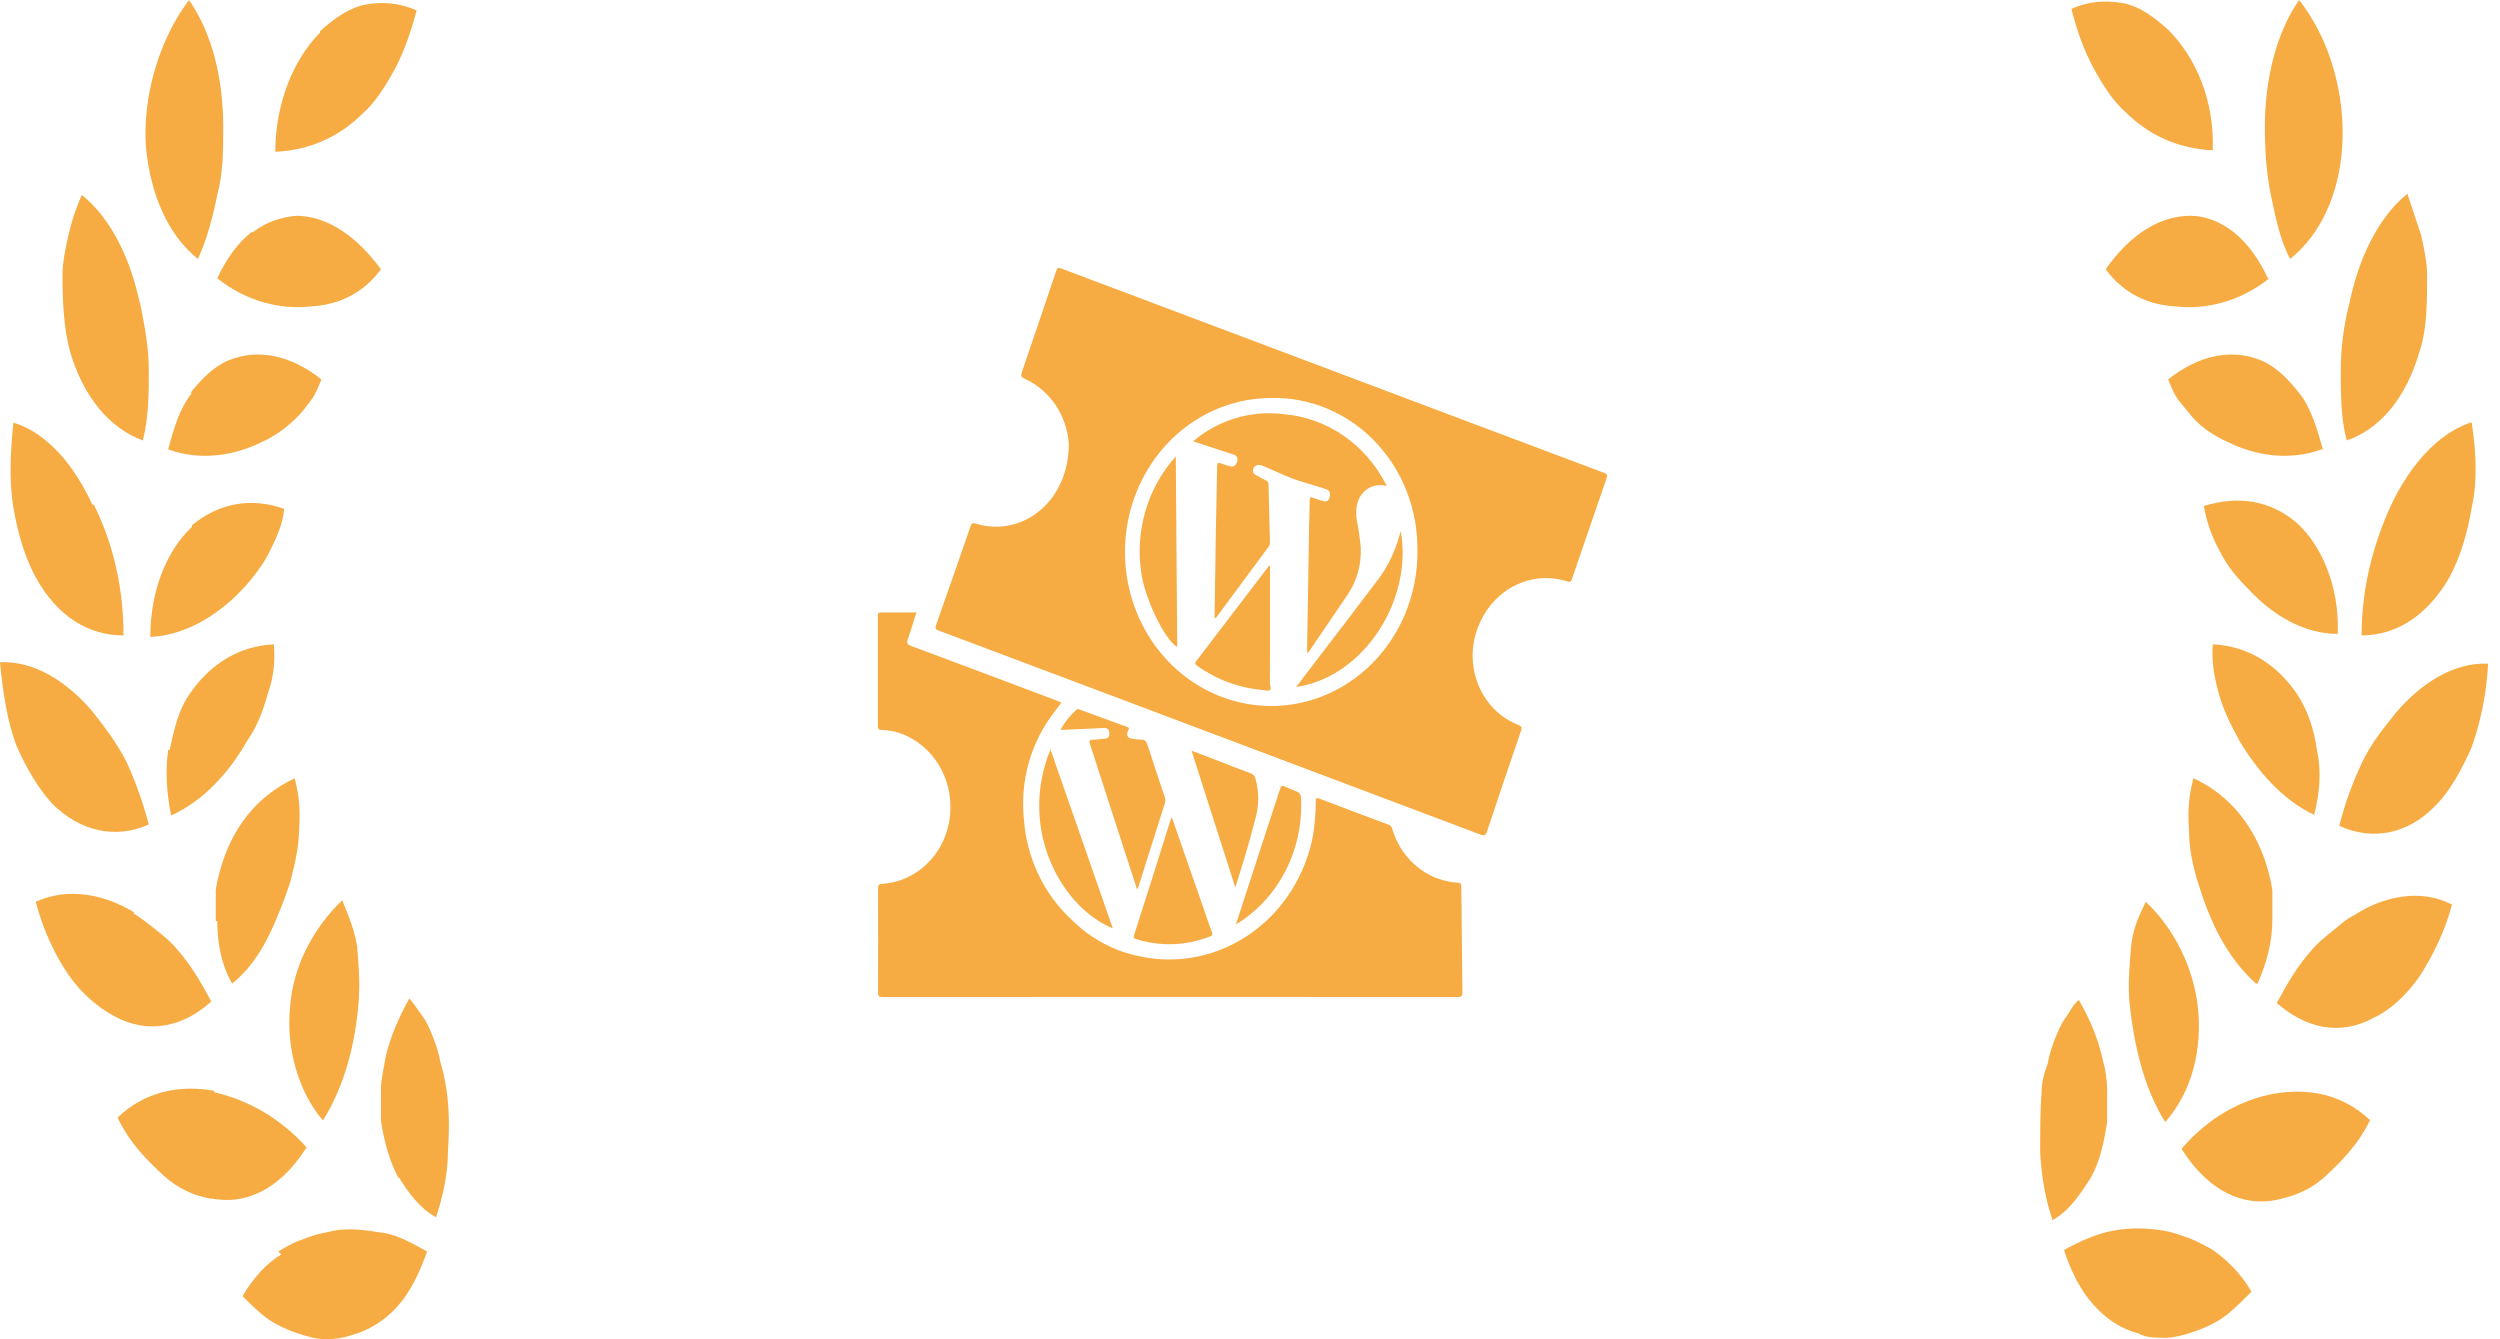 <svg width="168" height="90" viewBox="0 0 168 90" fill="none" xmlns="http://www.w3.org/2000/svg">
<path d="M167.2 44.6C167.1 46.6 166.7 48.5 166.1 50.2C165.4 51.8 164.6 53.2 163.7 54.1C161.8 56.1 159.4 56.5 157.2 55.5C157.6 53.9 158.1 52.6 158.7 51.3C159.3 50 160.2 48.9 161 47.9C162.7 45.9 164.9 44.5 167.2 44.6Z" fill="#F6AC43"/>
<path d="M155.6 54.8C153.4 53.8 151.7 51.8 150.5 49.8C149.9 48.7 149.4 47.7 149.1 46.6C148.8 45.5 148.6 44.4 148.7 43.3C151 43.4 153 44.6 154.4 46.7C155.1 47.8 155.5 49 155.7 50.4C156 51.8 155.9 53.3 155.5 54.8H155.6Z" fill="#F6AC43"/>
<path d="M166.1 28.4C166.4 30.4 166.5 32.3 166.1 34.1C165.8 35.9 165.3 37.5 164.6 38.8C163.1 41.4 161 42.7 158.7 42.7C158.7 39.5 159.5 36.5 160.7 33.9C161.9 31.4 163.7 29.2 166 28.4H166.1Z" fill="#F6AC43"/>
<path d="M157.1 42.6C154.8 42.6 152.7 41.3 151.2 39.7C150.4 38.9 149.7 38.1 149.2 37.1C148.7 36.2 148.3 35.2 148.1 34C150.4 33.3 152.5 33.6 154.3 35.1C156 36.6 157.2 39.4 157.1 42.5V42.6Z" fill="#F6AC43"/>
<path d="M161.8 13.1C162.1 14 162.4 14.9 162.7 15.8C162.9 16.7 163.1 17.6 163.1 18.5C163.1 20.3 163.1 22.1 162.6 23.6C161.7 26.7 160 28.8 157.7 29.6C157.3 28.1 157.3 26.4 157.3 24.9C157.3 23.4 157.5 21.8 157.9 20.3C158.5 17.4 159.8 14.6 161.8 13V13.1Z" fill="#F6AC43"/>
<path d="M156 30.2C153.8 31 151.5 30.6 149.7 29.7C148.8 29.3 147.9 28.7 147.3 28C147 27.6 146.7 27.3 146.4 26.9C146.1 26.5 145.9 26 145.7 25.5C147.7 23.9 149.9 23.4 151.9 24.2C152.9 24.6 153.7 25.4 154.5 26.4C155.3 27.4 155.7 28.8 156.1 30.2H156Z" fill="#F6AC43"/>
<path d="M154.5 0C156.7 2.8 157.6 6.6 157.4 9.8C157.2 13.1 155.9 15.8 153.9 17.4C153.2 16.1 152.9 14.5 152.6 13.1C152.3 11.6 152.2 10.1 152.2 8.5C152.2 5.5 152.9 2.3 154.5 0Z" fill="#F6AC43"/>
<path d="M152.5 18.7C150.5 20.3 148.2 20.8 146.3 20.6C144.3 20.5 142.7 19.7 141.5 18.1C143.1 15.8 145.1 14.5 147.2 14.5C148.2 14.5 149.2 14.9 150.1 15.6C151 16.3 151.8 17.4 152.4 18.7H152.5Z" fill="#F6AC43"/>
<path d="M148.7 10.1C146.4 10 144.4 9.1 142.8 7.5C142 6.8 141.3 5.7 140.7 4.6C140.1 3.5 139.6 2.2 139.2 0.6C140.3 0.1 141.4 -3.19108e-05 142.6 0.2C143.8 0.4 144.8 1.2 145.7 2C147.6 3.9 148.8 6.8 148.7 10V10.1Z" fill="#F6AC43"/>
<path d="M151.1 87C150.5 87.6 149.9 88.2 149.3 88.6C148.7 89 148 89.3 147.4 89.5C146.8 89.7 146.1 89.9 145.5 89.9C144.9 89.9 144.2 89.9 143.7 89.6C142.5 89.3 141.5 88.6 140.7 87.7C139.8 86.7 139.2 85.5 138.7 84C139.8 83.4 140.9 82.9 142 82.7C143.1 82.5 144.2 82.5 145.4 82.7C146 82.8 146.5 83 147.1 83.2C147.6 83.4 148.2 83.7 148.7 84C149.7 84.7 150.6 85.6 151.3 86.8L151.1 87Z" fill="#F6AC43"/>
<path d="M137.9 81.9C137.4 80.4 137.2 79 137.1 77.5C137.1 76 137.1 74.6 137.2 73.3C137.2 72.7 137.4 72 137.6 71.5C137.7 70.9 137.9 70.3 138.1 69.8C138.3 69.3 138.5 68.8 138.8 68.4C139.1 68 139.3 67.5 139.7 67.2C140.4 68.4 141 69.8 141.3 71.2C141.5 71.9 141.6 72.6 141.6 73.3C141.6 74 141.6 74.7 141.6 75.4C141.4 76.7 141.1 78.2 140.4 79.3C139.7 80.4 138.9 81.5 137.9 82V81.9Z" fill="#F6AC43"/>
<path d="M159.3 75.2C158.5 76.9 157.3 78.1 156.2 79.1C155.1 80.1 153.8 80.5 152.6 80.7C150.2 81 148.1 79.6 146.6 77.2C148.4 75.1 150.6 73.9 152.8 73.5C155.1 73.1 157.4 73.5 159.3 75.3V75.2Z" fill="#F6AC43"/>
<path d="M145.5 75.4C144 73 143.4 70.1 143.1 67.4C143 66.1 143.1 64.9 143.2 63.7C143.3 62.5 143.7 61.6 144.2 60.6C146.1 62.4 147.4 65 147.7 67.7C148 70.5 147.3 73.4 145.5 75.4Z" fill="#F6AC43"/>
<path d="M164.8 60.7C164.3 62.6 163.5 64.2 162.6 65.6C161.7 66.9 160.6 67.9 159.5 68.4C158.4 69 157.3 69.2 156.1 69C155 68.8 153.9 68.2 153 67.4C153.7 66.1 154.4 64.9 155.3 63.9C155.7 63.4 156.2 63 156.7 62.6C157.2 62.2 157.6 61.8 158.2 61.5C160.2 60.2 162.7 59.7 164.8 60.8V60.7Z" fill="#F6AC43"/>
<path d="M151.6 66.1C150.6 65.2 149.8 64.1 149.2 63C148.6 61.9 148.1 60.6 147.7 59.3C147.3 58 147.1 56.9 147.1 55.7C147 54.5 147.1 53.4 147.4 52.3C149.6 53.3 151.3 55.2 152.2 57.8C152.4 58.4 152.6 59.1 152.7 59.8C152.7 60.5 152.7 61.2 152.7 61.9C152.7 63.3 152.3 64.8 151.7 66.1H151.6Z" fill="#F6AC43"/>
<path d="M6.2 47.8C7 48.8 7.9 50 8.5 51.2C9.1 52.5 9.6 53.9 10 55.4C7.8 56.4 5.4 55.9 3.5 54C2.6 53 1.8 51.7 1.1 50.1C0.5 48.5 0.2 46.6 0 44.5C2.3 44.4 4.5 45.8 6.2 47.8Z" fill="#F6AC43"/>
<path d="M11.4 50.4C11.7 49 12 47.7 12.7 46.7C14.1 44.6 16.1 43.4 18.4 43.3C18.5 44.4 18.4 45.5 18 46.6C17.7 47.7 17.3 48.8 16.6 49.8C15.4 51.9 13.7 53.8 11.5 54.8C11.2 53.3 11.1 51.8 11.3 50.4H11.4Z" fill="#F6AC43"/>
<path d="M6.3 33.9C7.6 36.5 8.3 39.5 8.3 42.7C6 42.7 3.9 41.5 2.4 38.8C1.7 37.5 1.2 35.9 0.9 34.1C0.6 32.3 0.7 30.4 0.9 28.4C3.2 29.1 5 31.3 6.2 33.9H6.3Z" fill="#F6AC43"/>
<path d="M12.9 35.3C14.7 33.8 16.9 33.4 19.1 34.2C19 35.3 18.5 36.3 18 37.3C17.5 38.2 16.8 39.1 16 39.9C14.5 41.4 12.4 42.7 10.1 42.8C10.1 39.7 11.2 37 12.9 35.4V35.3Z" fill="#F6AC43"/>
<path d="M9.4 20.3C9.7 21.8 10 23.3 10 24.9C10 26.4 10 28 9.6 29.6C7.4 28.8 5.6 26.7 4.7 23.6C4.3 22.1 4.2 20.4 4.2 18.5C4.2 17.6 4.4 16.7 4.6 15.8C4.8 14.9 5.1 14 5.5 13.1C7.5 14.7 8.8 17.5 9.4 20.4V20.3Z" fill="#F6AC43"/>
<path d="M12.8 26.4C13.6 25.4 14.4 24.6 15.4 24.2C17.4 23.4 19.6 23.9 21.6 25.5C21.4 26 21.2 26.5 20.9 26.9C20.6 27.3 20.3 27.7 20 28C19.3 28.7 18.5 29.3 17.6 29.7C15.8 30.6 13.5 31 11.3 30.2C11.7 28.7 12.1 27.4 12.9 26.4H12.8Z" fill="#F6AC43"/>
<path d="M15 8.5C15 10.1 15 11.6 14.6 13.1C14.3 14.6 13.9 16.1 13.3 17.4C11.3 15.8 10.1 13.1 9.8 9.8C9.6 6.6 10.6 2.8 12.7 0C14.3 2.3 15 5.4 15 8.5Z" fill="#F6AC43"/>
<path d="M17 15.6C17.9 14.9 18.9 14.6 19.9 14.5C22 14.5 24 15.9 25.6 18.1C24.4 19.7 22.8 20.5 20.8 20.6C18.9 20.8 16.6 20.3 14.6 18.7C15.2 17.4 16 16.3 16.9 15.6H17Z" fill="#F6AC43"/>
<path d="M21.5 2.1C22.5 1.2 23.5 0.5 24.6 0.3C25.7 0.1 26.9 0.2 28 0.7C27.6 2.2 27.1 3.6 26.5 4.7C25.9 5.8 25.2 6.9 24.4 7.6C22.8 9.2 20.8 10.1 18.5 10.2C18.5 7 19.7 4 21.5 2.2V2.1Z" fill="#F6AC43"/>
<path d="M18.7 84.1C19.2 83.8 19.7 83.5 20.3 83.3C20.8 83.1 21.4 82.9 22 82.8C23.1 82.5 24.2 82.6 25.4 82.8C26.6 82.9 27.6 83.5 28.7 84.1C28.2 85.5 27.6 86.8 26.7 87.8C25.9 88.7 24.8 89.4 23.7 89.7C23.1 89.9 22.5 90 21.9 90C21.3 90 20.6 89.8 20 89.6C19.4 89.4 18.7 89.1 18.1 88.7C17.5 88.3 16.9 87.7 16.3 87.1C17 85.9 17.9 84.9 18.9 84.3L18.7 84.1Z" fill="#F6AC43"/>
<path d="M26.8 79.2C26.2 78.1 25.8 76.7 25.6 75.3C25.6 74.6 25.6 73.9 25.6 73.2C25.6 72.5 25.8 71.8 25.9 71.1C26.2 69.7 26.8 68.4 27.5 67.1C27.8 67.4 28.1 67.9 28.4 68.3C28.7 68.7 28.9 69.2 29.1 69.7C29.3 70.2 29.5 70.8 29.6 71.4C29.8 72 29.9 72.6 30 73.2C30.2 74.5 30.2 75.9 30.1 77.4C30.1 78.8 29.8 80.3 29.3 81.8C28.2 81.2 27.4 80.1 26.8 79.1V79.2Z" fill="#F6AC43"/>
<path d="M14.4 73.4C16.6 73.9 18.8 75.1 20.6 77.1C19.1 79.5 17 80.9 14.6 80.6C13.4 80.5 12.1 80 11 79C9.9 78 8.7 76.8 7.9 75.1C9.8 73.3 12.1 72.9 14.4 73.3V73.4Z" fill="#F6AC43"/>
<path d="M19.5 67.6C19.7 64.9 21.1 62.3 23 60.5C23.4 61.5 23.8 62.4 24 63.6C24.1 64.8 24.2 66 24.1 67.3C23.9 70 23.2 72.9 21.7 75.3C20 73.3 19.2 70.3 19.5 67.6Z" fill="#F6AC43"/>
<path d="M9 61.4C9.5 61.7 10 62.1 10.5 62.5C11 62.9 11.5 63.3 11.9 63.8C12.8 64.8 13.5 66 14.2 67.3C13.2 68.2 12.2 68.7 11.1 68.9C10 69.1 8.8 68.9 7.7 68.3C6.6 67.7 5.5 66.8 4.6 65.5C3.7 64.2 2.9 62.5 2.4 60.6C4.6 59.6 7 60.1 9 61.3V61.4Z" fill="#F6AC43"/>
<path d="M14.5 61.9C14.5 61.2 14.5 60.5 14.5 59.8C14.6 59.1 14.8 58.4 15 57.8C15.9 55.2 17.5 53.4 19.8 52.3C20.1 53.4 20.2 54.5 20.1 55.7C20.1 56.9 19.8 58.1 19.5 59.3C19.1 60.5 18.6 61.8 18 63C17.4 64.2 16.6 65.3 15.6 66.1C14.9 64.9 14.6 63.4 14.6 61.9H14.5Z" fill="#F6AC43"/>
<g clip-path="url(#clip0_36_523)">
<path d="M61.581 41.16C61.388 41.768 61.223 42.351 61.015 42.918C60.907 43.21 60.971 43.313 61.242 43.413C64.522 44.637 67.8 45.868 71.077 47.107C71.158 47.137 71.235 47.175 71.328 47.215C71.061 47.571 70.798 47.906 70.552 48.255C69.185 50.204 68.562 52.622 68.805 55.032C68.986 57.647 70.14 60.081 72.014 61.806C73.281 63.069 74.866 63.923 76.579 64.265C77.852 64.541 79.165 64.55 80.441 64.291C81.717 64.031 82.932 63.508 84.016 62.752C85.1 61.996 86.03 61.022 86.755 59.886C87.48 58.749 87.983 57.473 88.238 56.131C88.359 55.377 88.419 54.614 88.418 53.849C88.418 53.636 88.461 53.59 88.66 53.665C90.205 54.255 91.752 54.839 93.302 55.416C93.365 55.437 93.422 55.475 93.467 55.526C93.512 55.577 93.545 55.639 93.561 55.707C93.824 56.599 94.313 57.398 94.975 58.019C95.637 58.641 96.447 59.06 97.319 59.233C97.526 59.284 97.738 59.31 97.951 59.312C98.168 59.312 98.198 59.413 98.2 59.606C98.219 61.963 98.245 64.319 98.276 66.674C98.276 66.927 98.219 66.999 97.975 66.999C85.083 66.992 72.191 66.992 59.299 66.999C59.077 66.999 59.003 66.945 59.004 66.695C59.012 64.368 59.012 62.042 59.004 59.716C59.004 59.481 59.063 59.405 59.293 59.394C60.484 59.316 61.607 58.781 62.449 57.89C63.291 56.999 63.794 55.813 63.861 54.558C63.931 53.431 63.651 52.311 63.064 51.366C62.478 50.421 61.616 49.701 60.608 49.316C60.17 49.15 59.709 49.06 59.244 49.052C59.061 49.052 58.994 48.995 58.994 48.789C59 46.331 59 43.872 58.994 41.413C58.994 41.272 58.994 41.155 59.187 41.157C59.975 41.164 60.758 41.16 61.581 41.16Z" fill="#F6AC43"/>
<path d="M76.418 59.782C76.123 58.869 75.84 57.998 75.551 57.122C74.792 54.77 74.031 52.419 73.268 50.068C73.19 49.828 73.163 49.69 73.478 49.705C73.698 49.717 73.921 49.659 74.142 49.65C74.382 49.639 74.565 49.591 74.55 49.273C74.534 48.969 74.378 48.907 74.123 48.921C73.272 48.969 72.421 49.002 71.571 49.04C71.486 49.04 71.4 49.04 71.261 49.04C71.551 48.532 71.914 48.075 72.338 47.684C72.41 47.617 72.478 47.657 72.553 47.684C73.621 48.077 74.69 48.468 75.759 48.856C75.884 48.901 75.893 48.926 75.826 49.059C75.646 49.409 75.77 49.617 76.146 49.651C76.318 49.681 76.491 49.698 76.665 49.701C76.946 49.68 77.04 49.832 77.121 50.084C77.492 51.242 77.88 52.393 78.266 53.546C78.32 53.677 78.326 53.824 78.285 53.96C77.686 55.841 77.089 57.724 76.494 59.609C76.472 59.668 76.447 59.726 76.418 59.782Z" fill="#F6AC43"/>
<path d="M78.757 54.95C79.505 57.1 80.248 59.231 80.99 61.363C81.14 61.793 81.279 62.225 81.446 62.65C81.508 62.818 81.462 62.873 81.316 62.93C79.726 63.557 77.986 63.62 76.359 63.111C76.222 63.071 76.146 63.039 76.208 62.845C77.043 60.24 77.87 57.632 78.688 55.021C78.694 55.005 78.714 54.993 78.757 54.95Z" fill="#F6AC43"/>
<path d="M70.593 50.365L74.782 62.39C71.259 60.931 68.42 55.65 70.593 50.365Z" fill="#F6AC43"/>
<path d="M83.012 59.64L80.072 50.447C80.658 50.669 81.198 50.872 81.738 51.08C82.509 51.377 83.279 51.689 84.05 51.97C84.127 51.995 84.196 52.04 84.251 52.1C84.306 52.161 84.346 52.236 84.365 52.318C84.627 53.231 84.616 54.206 84.335 55.112C83.956 56.638 83.483 58.135 83.012 59.64Z" fill="#F6AC43"/>
<path d="M83.059 62.114C83.279 61.434 83.478 60.811 83.68 60.186C84.455 57.819 85.228 55.449 86 53.078C86.078 52.836 86.151 52.73 86.395 52.875C86.55 52.955 86.711 53.023 86.876 53.078C87.424 53.298 87.428 53.297 87.439 53.933C87.474 55.541 87.109 57.13 86.379 58.542C85.65 59.955 84.581 61.141 83.281 61.984C83.227 62.022 83.171 62.051 83.059 62.114Z" fill="#F6AC43"/>
<path d="M107.778 31.77C104.716 30.625 101.656 29.476 98.599 28.32C89.503 24.896 80.408 21.47 71.313 18.041C71.099 17.959 71.044 18.007 70.975 18.214C70.214 20.477 69.446 22.739 68.671 25C68.585 25.248 68.633 25.341 68.857 25.453C69.681 25.822 70.394 26.422 70.916 27.189C71.439 27.954 71.753 28.857 71.822 29.797C71.854 33.664 68.715 36.157 65.56 35.184C65.344 35.117 65.287 35.171 65.218 35.373C64.455 37.584 63.684 39.793 62.905 41.999C62.828 42.216 62.868 42.294 63.069 42.369C67.068 43.869 71.065 45.373 75.062 46.881C83.203 49.948 91.344 53.015 99.485 56.084C99.74 56.185 99.836 56.151 99.93 55.867C100.68 53.608 101.441 51.354 102.214 49.103C102.288 48.886 102.251 48.798 102.051 48.724C101.44 48.488 100.881 48.123 100.408 47.653C99.675 46.906 99.19 45.931 99.024 44.871C98.858 43.811 99.02 42.724 99.486 41.768C99.997 40.653 100.872 39.768 101.951 39.275C103.029 38.782 104.241 38.714 105.363 39.083C105.568 39.152 105.588 39.046 105.637 38.904C106.408 36.653 107.181 34.403 107.956 32.153C108.042 31.92 107.988 31.849 107.778 31.77ZM95.252 36.987C95.273 39.038 94.714 41.049 93.646 42.765C92.579 44.481 91.051 45.824 89.257 46.624C87.463 47.424 85.484 47.644 83.571 47.257C81.658 46.87 79.897 45.893 78.513 44.45C77.128 43.007 76.182 41.163 75.794 39.153C75.407 37.143 75.595 35.056 76.336 33.159C77.077 31.262 78.336 29.639 79.955 28.497C81.573 27.355 83.477 26.746 85.425 26.746C86.715 26.715 87.997 26.959 89.195 27.461C90.394 27.964 91.484 28.715 92.401 29.671C93.318 30.627 94.043 31.767 94.532 33.024C95.022 34.281 95.266 35.628 95.251 36.987H95.252Z" fill="#F6AC43"/>
<path d="M86.272 27.834C85.192 27.694 84.096 27.782 83.049 28.094C82.003 28.407 81.026 28.936 80.177 29.652L80.519 29.77C81.304 30.026 82.09 30.277 82.873 30.54C82.926 30.547 82.977 30.568 83.021 30.6C83.065 30.632 83.1 30.674 83.125 30.724C83.15 30.774 83.163 30.829 83.163 30.886C83.163 30.942 83.15 30.997 83.126 31.047C83.114 31.102 83.091 31.154 83.059 31.199C83.027 31.244 82.985 31.281 82.938 31.307C82.891 31.334 82.839 31.349 82.785 31.352C82.732 31.355 82.678 31.346 82.629 31.325C82.443 31.271 82.254 31.224 82.074 31.148C81.893 31.072 81.794 31.066 81.791 31.343C81.775 32.763 81.732 34.176 81.707 35.594C81.673 37.49 81.648 39.386 81.622 41.282C81.622 41.368 81.588 41.462 81.661 41.559C81.691 41.535 81.719 41.508 81.744 41.479C82.91 39.905 84.076 38.329 85.243 36.753C85.318 36.647 85.353 36.516 85.34 36.384C85.305 35.111 85.27 33.836 85.243 32.562C85.248 32.502 85.234 32.443 85.203 32.392C85.173 32.342 85.127 32.303 85.074 32.282C84.846 32.172 84.62 32.054 84.4 31.925C84.33 31.898 84.272 31.846 84.236 31.777C84.201 31.709 84.19 31.629 84.207 31.553C84.226 31.467 84.272 31.39 84.336 31.334C84.401 31.279 84.481 31.246 84.564 31.242C84.69 31.241 84.815 31.272 84.927 31.334C85.712 31.648 86.468 32.055 87.274 32.303C87.886 32.49 88.5 32.675 89.11 32.871C89.356 32.949 89.423 33.137 89.345 33.432C89.277 33.688 89.112 33.736 88.895 33.668C88.678 33.6 88.45 33.531 88.231 33.451C88.078 33.395 88.011 33.407 88.011 33.61C88.011 34.117 87.985 34.625 87.976 35.139C87.929 37.953 87.883 40.767 87.838 43.58C87.838 43.675 87.846 43.77 87.851 43.893C87.885 43.867 87.918 43.838 87.947 43.806C88.808 42.538 89.665 41.269 90.533 40.003C91.182 39.063 91.503 37.916 91.441 36.756C91.386 36.179 91.304 35.606 91.194 35.038C91.101 34.587 91.123 34.119 91.258 33.68C91.398 33.285 91.676 32.96 92.035 32.772C92.394 32.584 92.808 32.546 93.192 32.666C92.524 31.307 91.538 30.151 90.327 29.305C89.116 28.46 87.72 27.953 86.272 27.834Z" fill="#F6AC43"/>
<path d="M85.346 41.756V37.994C85.315 38.008 85.285 38.025 85.258 38.046C83.639 40.167 82.02 42.288 80.402 44.407C80.291 44.551 80.286 44.621 80.442 44.735C81.759 45.678 83.287 46.241 84.874 46.368C85.028 46.383 85.223 46.453 85.327 46.382C85.465 46.287 85.334 46.077 85.336 45.916C85.35 44.529 85.346 43.143 85.346 41.756Z" fill="#F6AC43"/>
<path d="M76.694 38.502C76.934 40.227 78.28 43.017 79.11 43.482L79.013 30.673C78.081 31.702 77.387 32.944 76.984 34.302C76.582 35.66 76.483 37.097 76.694 38.502Z" fill="#F6AC43"/>
<path d="M88.386 44.48L87.102 46.165C91.744 45.476 94.955 40.212 94.129 35.693C94.089 35.823 94.075 35.87 94.061 35.916C93.789 36.95 93.337 37.922 92.728 38.782C91.292 40.69 89.834 42.581 88.386 44.48Z" fill="#F6AC43"/>
</g>
<defs>
<clipPath id="clip0_36_523">
<rect width="49" height="49" fill="white" transform="translate(59 18)"/>
</clipPath>
</defs>
</svg>
